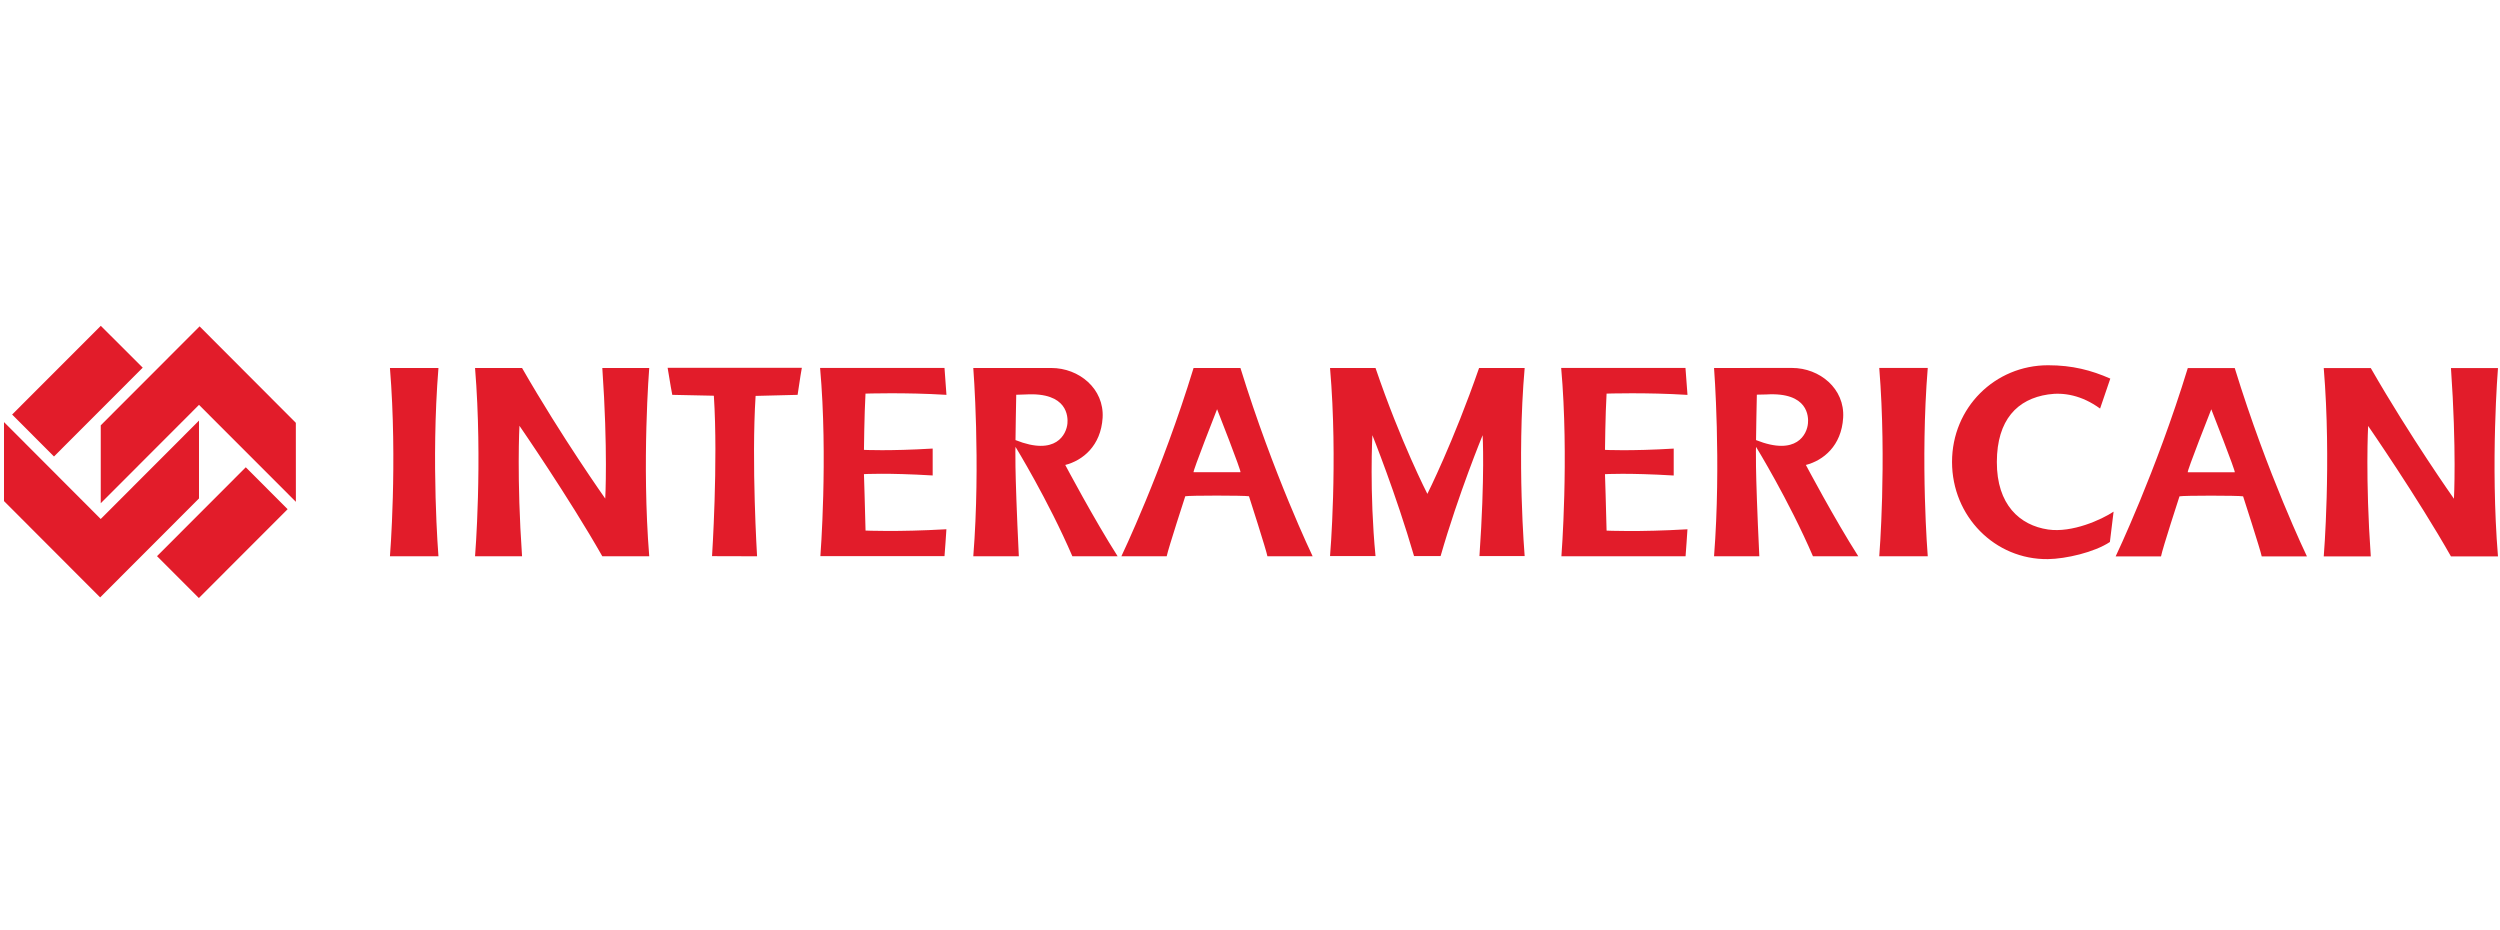 <svg xmlns="http://www.w3.org/2000/svg" width="215" height="80" viewBox="0 0 215 80">
  <g fill="#E21C2A" fill-rule="evenodd" transform="translate(0 28)">
    <polygon points="25.446 15.157 17.114 6.818 8.664 15.278 8.664 8.579 17.165 .068 25.442 8.363"/>
    <polygon points="21.137 12.186 13.503 19.829 17.102 23.431 24.735 15.79"/>
    <polygon points="8.613 23.377 17.114 14.866 17.114 8.17 8.661 16.634 .344 8.3 .344 15.094"/>
    <polygon points="4.642 11.259 1.043 7.651 8.668 .02 12.274 3.619"/>
    <path d="M33.535,19.84 C33.535,19.84 34.194,11.758 33.535,3.647 L37.707,3.647 C37.051,11.758 37.707,19.84 37.707,19.84 L33.535,19.84 Z M40.854,19.84 L44.897,19.84 C44.429,13.086 44.673,8.617 44.673,8.617 C44.673,8.617 48.935,14.795 51.799,19.84 L55.834,19.84 C55.183,11.754 55.834,3.647 55.834,3.647 L51.799,3.647 C52.287,10.709 52.051,14.878 52.051,14.878 C52.051,14.878 48.323,9.617 44.897,3.647 L40.854,3.647 C41.517,11.754 40.854,19.84 40.854,19.84 Z M65.108,19.84 C65.108,19.84 64.614,11.786 64.982,6.048 L68.594,5.957 C68.77,4.68 68.959,3.631 68.959,3.631 L57.416,3.631 C57.601,4.841 57.816,5.957 57.816,5.957 L61.392,6.032 C61.764,11.786 61.235,19.829 61.235,19.829 L65.108,19.84 Z M70.528,3.643 C71.215,11.341 70.552,19.829 70.552,19.829 L81.227,19.829 C81.227,19.829 81.403,17.515 81.391,17.515 C77.153,17.758 74.437,17.628 74.437,17.628 C74.397,15.84 74.3,12.775 74.3,12.775 C74.3,12.775 76.267,12.654 80.21,12.89 L80.21,10.576 C76.447,10.8 74.3,10.689 74.3,10.689 C74.3,10.689 74.332,7.631 74.433,5.851 C74.433,5.851 77.856,5.737 81.395,5.957 L81.227,3.643 L70.528,3.643 Z M91.612,11.986 C93.107,11.605 94.677,10.348 94.825,7.93 C94.971,5.431 92.801,3.647 90.411,3.647 L83.703,3.647 C83.703,3.647 84.343,11.758 83.703,19.84 L87.62,19.84 C87.232,11.836 87.333,10.43 87.333,10.43 C87.333,10.43 90.136,14.995 92.224,19.84 L96.117,19.84 C94.084,16.654 91.612,11.986 91.612,11.986 Z M88.217,5.923 C91.843,5.718 91.847,7.867 91.8,8.414 C91.718,9.33 90.834,11.247 87.333,9.848 C87.333,9.848 87.384,6.099 87.396,5.95 L88.217,5.923 Z M102.647,3.647 C99.924,12.572 96.438,19.84 96.438,19.84 L100.335,19.84 C100.481,19.137 101.933,14.678 101.933,14.678 C102.282,14.603 106.969,14.603 107.412,14.678 C107.412,14.678 108.911,19.334 108.998,19.84 L112.887,19.84 C112.887,19.84 109.5,12.791 106.678,3.647 L102.647,3.647 Z M106.678,12.611 C106.466,12.611 102.813,12.611 102.647,12.611 C102.538,12.611 104.669,7.191 104.669,7.191 C104.669,7.191 106.8,12.611 106.678,12.611 Z M134.261,3.643 C134.944,11.341 134.281,19.836 134.281,19.836 L144.959,19.836 C144.959,19.836 145.132,17.518 145.121,17.518 C140.889,17.766 138.166,17.633 138.166,17.633 C138.127,15.84 138.029,12.779 138.029,12.779 C138.029,12.779 139.995,12.658 143.939,12.894 L143.939,10.579 C140.183,10.803 138.029,10.689 138.029,10.689 C138.029,10.689 138.06,7.631 138.166,5.851 C138.166,5.851 141.588,5.737 145.124,5.961 L144.951,3.643 L134.261,3.643 Z M155.305,11.986 C156.804,11.601 158.366,10.343 158.511,7.93 C158.669,5.427 156.494,3.643 154.108,3.643 L147.408,3.647 C147.408,3.647 148.036,11.754 147.408,19.836 L151.302,19.836 C150.917,11.832 151.019,10.43 151.019,10.43 C151.019,10.43 153.825,14.992 155.913,19.836 L159.81,19.836 C157.773,16.645 155.305,11.986 155.305,11.986 Z M151.905,5.923 C155.536,5.706 155.536,7.863 155.485,8.405 C155.411,9.326 154.524,11.247 151.019,9.848 C151.019,9.848 151.074,6.099 151.089,5.941 L151.905,5.923 Z M165.787,19.836 C165.787,19.836 165.128,11.754 165.787,3.643 L161.616,3.643 C162.27,11.754 161.616,19.836 161.616,19.836 L165.787,19.836 Z M188.15,3.655 C185.418,12.58 181.945,19.852 181.945,19.852 L185.846,19.852 C185.98,19.153 187.436,14.685 187.436,14.685 C187.793,14.607 192.475,14.607 192.907,14.685 C192.907,14.685 194.414,19.337 194.508,19.852 L198.397,19.852 C198.397,19.852 194.999,12.8 192.189,3.655 L188.15,3.655 Z M192.189,12.614 C191.961,12.614 188.311,12.614 188.15,12.614 C188.032,12.614 190.171,7.199 190.171,7.199 C190.171,7.199 192.298,12.614 192.189,12.614 Z M199.842,19.852 L203.888,19.852 C203.412,13.094 203.66,8.63 203.66,8.63 C203.66,8.63 207.918,14.795 210.783,19.852 L214.826,19.852 C214.162,11.762 214.826,3.655 214.826,3.655 L210.783,3.655 C211.274,10.72 211.039,14.89 211.039,14.89 C211.039,14.89 207.31,9.62 203.888,3.655 L199.842,3.655 C200.509,11.762 199.842,19.852 199.842,19.852 Z M114.383,3.647 C115.077,11.707 114.383,19.821 114.383,19.821 L118.295,19.821 C117.762,14.324 118.025,9.425 118.025,9.425 C118.025,9.425 120.054,14.473 121.608,19.821 L123.892,19.821 C125.427,14.473 127.506,9.428 127.506,9.428 C127.506,9.428 127.714,12.842 127.232,19.821 L131.121,19.821 C131.121,19.821 130.426,11.609 131.121,3.647 L127.201,3.647 C124.991,10.018 122.754,14.473 122.754,14.473 C122.754,14.473 120.462,10.018 118.295,3.647 L114.383,3.647 Z M181.769,16.001 C180.729,16.694 178.209,17.837 176.137,17.538 C173.704,17.18 171.718,15.408 171.729,11.727 C171.737,8.087 173.507,6.311 176.137,5.923 C177.471,5.722 179.025,5.986 180.607,7.136 L180.607,7.136 L181.486,4.559 C179.846,3.839 178.228,3.412 176.133,3.412 C171.568,3.412 167.875,7.05 167.875,11.727 C167.875,16.406 171.561,20.139 176.121,20.084 C177.652,20.065 180.112,19.502 181.451,18.611 L181.769,16.001 L181.769,16.001 Z"/>
  </g>
</svg>
